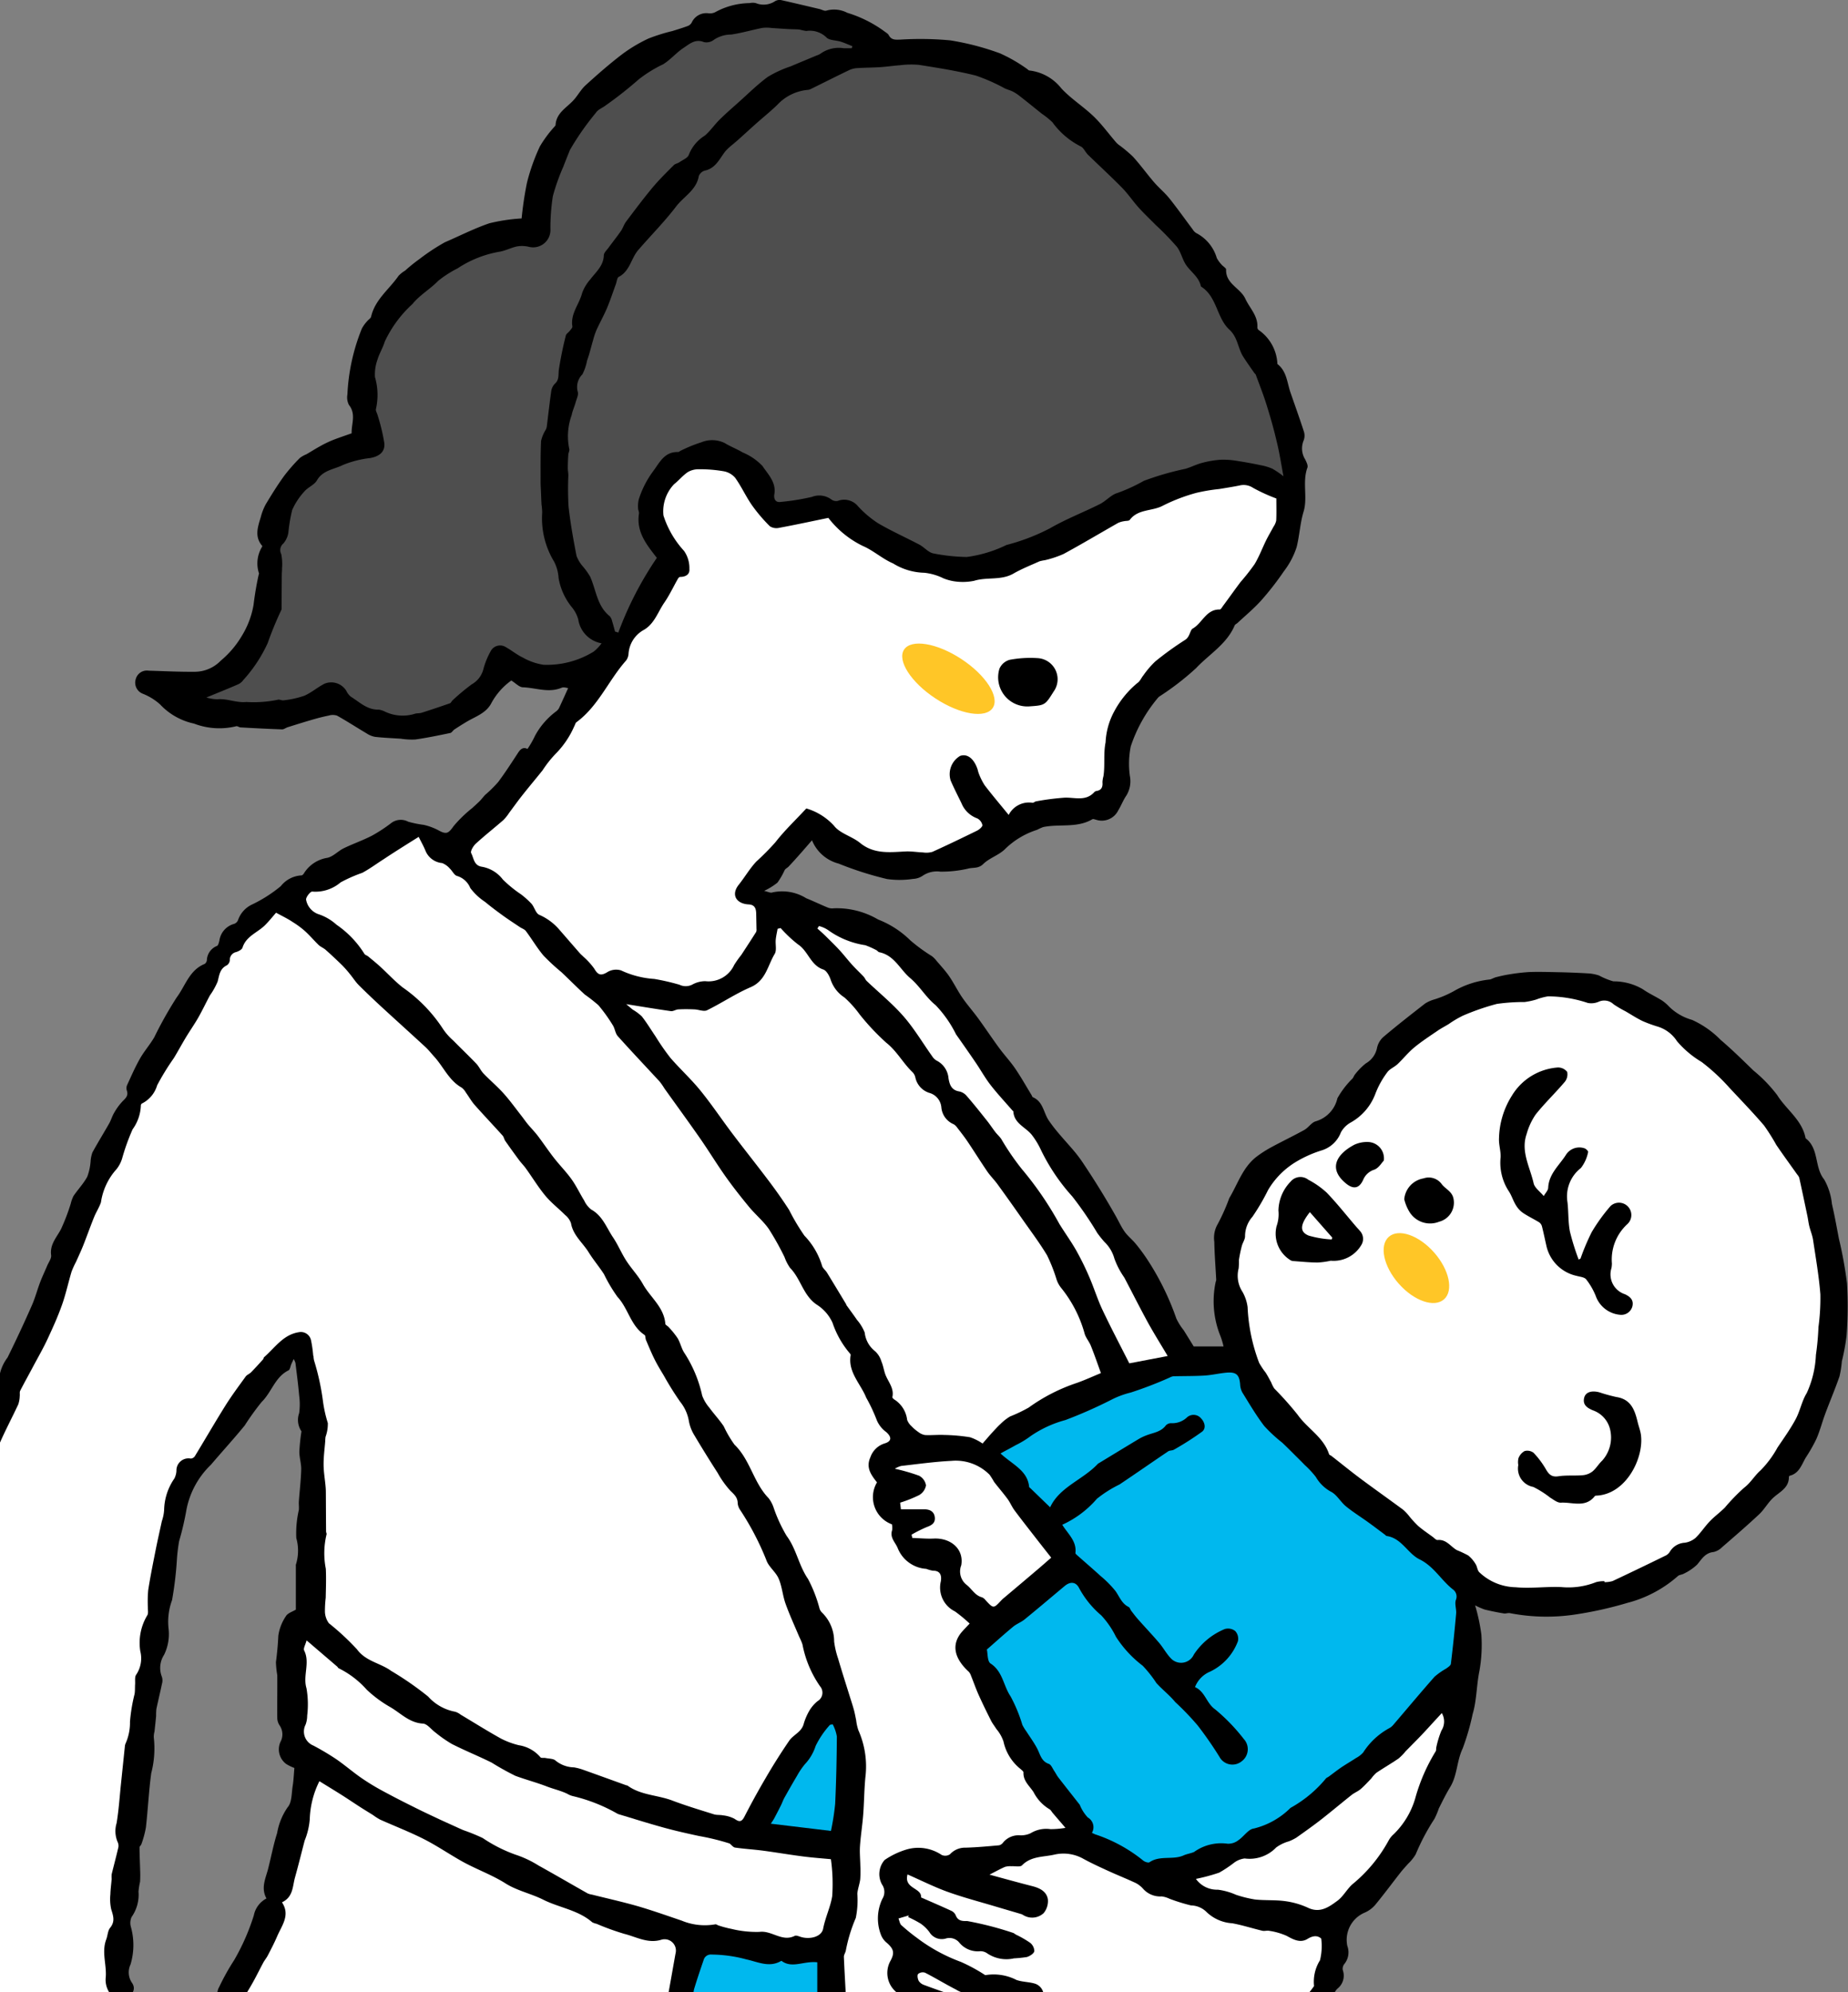 <svg xmlns="http://www.w3.org/2000/svg" width="128" height="138"><rect width="100%" height="100%" fill="#808080" stroke="none"/><defs><clipPath id="a"><path transform="translate(191.223 3950.192)" fill="#fff" stroke="#707070" d="M0 0h128v138H0z"/></clipPath></defs><g transform="translate(-191.223 -3950.192)" clip-path="url(#a)"><path d="M208.674 4013.475s-13.911 20.644-18.43 35.68c-2.18 7.255-2.214 15.787-2.359 22.115a130.411 130.411 0 00.567 17.108h10.653s2.422-31.243 5.146-35.685c6.782-11.058 8.7-8.55 8.7-8.55s-.277 18.572-.51 23-1.058 19.116-5.585 21.238h40.638l13.237-17.55-34.671-59.71z" fill="#fff"/><path d="M210.345 4013.415c-.224.255-.476.573-.761.859-.519.521-1.314.759-1.566 1.565-.042.133-.267.242-.429.3a.553.553 0 00-.449.568.469.469 0 01-.207.353c-.49.234-.518.68-.636 1.125a4.878 4.878 0 01-.534.956c-.275.511-.521 1.038-.808 1.541-.272.476-.591.926-.875 1.4s-.537.946-.82 1.41a17.222 17.222 0 00-1.152 1.877 2.05 2.05 0 01-1.047 1.259.165.165 0 00-.081.129 3.009 3.009 0 01-.572 1.662 14.677 14.677 0 00-.729 2.029 2.207 2.207 0 01-.5.863 4.374 4.374 0 00-.964 2.166c-.121.356-.335.679-.477 1.029-.261.647-.493 1.307-.75 1.955-.153.386-.331.762-.5 1.141a5.848 5.848 0 00-.307.672c-.232.775-.4 1.57-.673 2.332-.277.782-.621 1.543-.973 2.3-.3.651-.661 1.277-1 1.911-.3.57-.619 1.134-.913 1.71-.051.1-.015.244-.031.367a2 2 0 01-.1.573c-.412.884-.871 1.747-1.263 2.639-.168.382-.181.829-.316 1.229-.209.617-.5 1.208-.684 1.831a4.065 4.065 0 00-.017.971 4.49 4.49 0 01-.091 1.116 1.436 1.436 0 00-.04.961 1.606 1.606 0 01-.006 1.124 2.722 2.722 0 00-.252 1.307 8.748 8.748 0 01-.157 2.2c-.356 1.247.14 2.5-.163 3.718a4.748 4.748 0 00-.085 2.015.085.085 0 01-.006.053 4.458 4.458 0 00-.425 2.9 5.038 5.038 0 01-.322 2.319.218.218 0 00.014.157 6.109 6.109 0 01.294 2.348 3.539 3.539 0 01-.038.679c-.009.1-.086.247-.043.3.385.5.086 1.025.1 1.541a12.935 12.935 0 00.236 2.154 1.78 1.78 0 01-.069 1.182 1.622 1.622 0 00.036.849c.034.2.191.4.2.6.061 1.285.121 2.571.127 3.857a16.672 16.672 0 00-.159 1.71c.088.775-.054 1.046-.915 1.163-.813.111-1.258-.012-1.245-.847a1.3 1.3 0 00-.116-.377 4.494 4.494 0 01-.367-1.245c0-1.048.116-2.095.179-3.143.006-.1-.05-.207-.048-.31 0-.344.026-.687.035-1.032.008-.286.021-.572.008-.857s-.082-.6-.08-.892c0-.432.071-.864.075-1.3.013-1.577.047-3.155 0-4.731a2.331 2.331 0 01.351-1.511.586.586 0 00.108-.406 5.481 5.481 0 01-.009-2.448c.042-.188-.021-.414.059-.576a2.291 2.291 0 00-.064-1.748.96.96 0 01-.078-.519c.454-1.231.009-2.518.259-3.756.059-.294.147-.582.224-.872a1.011 1.011 0 00.064-.2c.029-.732.036-1.465.083-2.2.031-.474.122-.945.178-1.419a1.419 1.419 0 00.016-.545 1.722 1.722 0 01.244-1.568 2.085 2.085 0 00.133-.834c.045-.341.08-.684.131-1.024a5.474 5.474 0 00.184-1.2 4.932 4.932 0 01.493-2.93c.287-.517.281-1.212.611-1.685.492-.706.453-1.682 1.2-2.231a.186.186 0 00.071-.138 2.961 2.961 0 01.6-1.619q.877-1.777 1.676-3.593c.235-.529.382-1.1.588-1.641.144-.379.322-.745.479-1.12.1-.244.307-.507.276-.736-.1-.746.376-1.221.681-1.8a14.177 14.177 0 00.673-1.756 2.484 2.484 0 01.195-.545c.306-.451.693-.854.951-1.329a3.8 3.8 0 00.233-1.066 2.214 2.214 0 01.127-.621c.37-.679.78-1.337 1.161-2.01.135-.238.207-.511.349-.744a4.008 4.008 0 01.589-.8c.218-.215.4-.39.286-.727a.541.541 0 01.01-.368c.284-.62.557-1.248.892-1.84.294-.52.7-.978 1-1.494a26.9 26.9 0 011.551-2.757c.6-.8.877-1.893 1.936-2.317a.37.37 0 00.152-.254 1.107 1.107 0 01.7-.993c.087-.031.13-.226.165-.353a1.4 1.4 0 011.028-1.176.444.444 0 00.268-.266 1.863 1.863 0 01.977-1.078 9.637 9.637 0 001.98-1.266 1.958 1.958 0 011.433-.747c.056 0 .128-.07.162-.125a2.332 2.332 0 011.626-1.091c.407-.083.744-.469 1.139-.662.638-.31 1.313-.543 1.942-.866a10.478 10.478 0 001.329-.866 1.093 1.093 0 011.2-.108 7.4 7.4 0 001.071.217 4.16 4.16 0 01.98.356c.594.334.726.248 1.1-.28a8.965 8.965 0 011.28-1.239c.174-.163.356-.319.523-.489.137-.138.25-.3.387-.436a8.831 8.831 0 00.887-.877c.492-.659.938-1.352 1.387-2.041.186-.284.381-.387.644-.253a6.353 6.353 0 00.52-.908 5.142 5.142 0 011.474-1.7.82.82 0 00.177-.193c.213-.45.415-.906.646-1.413-.1-.009-.3-.088-.449-.026-.9.383-1.8 0-2.688-.03-.257-.009-.505-.289-.8-.47a4.628 4.628 0 00-1.4 1.6c-.371.681-1.1.9-1.717 1.272-.281.169-.56.343-.833.526-.1.068-.174.217-.279.238-.8.166-1.606.334-2.416.45a4.954 4.954 0 01-1.007-.054c-.6-.04-1.2-.062-1.789-.129a1.571 1.571 0 01-.588-.243c-.685-.405-1.351-.841-2.046-1.228a.961.961 0 00-.581 0c-.378.074-.751.173-1.121.28-.571.165-1.138.344-1.706.522-.135.042-.266.155-.4.151-.958-.032-1.917-.084-2.875-.136-.1-.006-.219-.108-.3-.08a4.906 4.906 0 01-2.92-.184 4.512 4.512 0 01-2.348-1.327 3.975 3.975 0 00-1.192-.739.821.821 0 01-.5-1 .8.8 0 01.9-.6c1.043.028 2.087.085 3.13.076a2.519 2.519 0 001.867-.773 6.568 6.568 0 001.46-1.722 6.038 6.038 0 00.808-2.144 21.4 21.4 0 01.36-2.113c0-.017.024-.036.02-.049a2.213 2.213 0 01.217-1.87.057.057 0 000-.051c-.555-.646-.295-1.333-.092-2.011a3.834 3.834 0 01.341-.87c.4-.666.81-1.327 1.264-1.955a12.366 12.366 0 011.094-1.25 1.979 1.979 0 01.458-.259c.313-.182.619-.377.936-.551a7.715 7.715 0 01.832-.408c.438-.175.887-.322 1.364-.493-.026-.647.323-1.324-.189-1.966a1.155 1.155 0 01-.105-.724 13.8 13.8 0 011-4.562 2.514 2.514 0 01.369-.515c.086-.11.246-.195.273-.313.271-1.187 1.255-1.892 1.9-2.828a2.161 2.161 0 01.456-.362 11.24 11.24 0 01.985-.795 14.32 14.32 0 011.764-1.165c1.025-.442 2.03-.957 3.086-1.318a12.446 12.446 0 012.234-.335 24.088 24.088 0 01.371-2.478 13.979 13.979 0 01.887-2.5 8.229 8.229 0 011.007-1.366c.031-.042.083-.085.086-.13.051-.84.766-1.191 1.245-1.719.3-.327.51-.737.834-1.032.809-.736 1.634-1.46 2.5-2.124a10.4 10.4 0 011.851-1.111 12.466 12.466 0 011.657-.52c.37-.115.741-.227 1.1-.363a.525.525 0 00.251-.242 1.112 1.112 0 011.143-.627.828.828 0 00.463-.068 5.086 5.086 0 012.4-.636.979.979 0 01.424 0 1.434 1.434 0 001.325-.126.618.618 0 01.41-.087c.893.2 1.781.412 2.67.622.165.039.359.159.489.11a1.978 1.978 0 011.444.153 8.57 8.57 0 012.553 1.273c.111.088.258.16.319.276.191.356.474.313.816.307a22.125 22.125 0 013.444.053 18.355 18.355 0 013.447.9 10.643 10.643 0 011.824 1.045c.076.045.143.136.218.143a3.284 3.284 0 012.2 1.233c.665.721 1.525 1.257 2.236 1.94.561.538 1.023 1.177 1.531 1.77a1.519 1.519 0 00.185.182 9.362 9.362 0 011.015.845c.509.56.953 1.179 1.447 1.754.34.4.751.732 1.077 1.138.559.7 1.074 1.43 1.611 2.144a.741.741 0 00.255.259 2.837 2.837 0 011.414 1.724 2.174 2.174 0 00.332.458c.1.122.318.234.314.345-.034.994.993 1.273 1.333 2.021.3.651.877 1.175.834 1.972a.24.24 0 00.078.184 3.017 3.017 0 011.306 2.318c0 .018 0 .043.011.051.643.5.661 1.289.9 1.976.312.9.636 1.8.927 2.7a.917.917 0 01-.023.624 1.432 1.432 0 00.121 1.319c.079.174.2.4.144.553-.366 1 .032 2.07-.265 3.048-.247.816-.278 1.658-.483 2.463a5.545 5.545 0 01-.884 1.671 19.888 19.888 0 01-1.578 2.027c-.5.556-1.08 1.034-1.625 1.544-.064.06-.167.1-.2.17-.545 1.3-1.771 2-2.677 2.966a18.8 18.8 0 01-2.534 1.958.707.707 0 00-.151.151 10.19 10.19 0 00-1.838 3.311 6.131 6.131 0 00-.065 2.028 1.9 1.9 0 01-.237 1.371c-.221.32-.36.7-.564 1.029a1.265 1.265 0 01-1.535.652c-.086-.018-.2-.07-.256-.036-1.068.63-2.284.308-3.41.544a3.49 3.49 0 00-.425.192 5.566 5.566 0 00-2.2 1.316c-.425.436-1.1.627-1.533 1.057-.329.325-.7.22-1.029.31a8.149 8.149 0 01-1.93.212 1.762 1.762 0 00-1.206.269 1.281 1.281 0 01-.694.234 6.212 6.212 0 01-1.8.009 23.364 23.364 0 01-3.352-1.07 2.73 2.73 0 01-1.843-1.614c-.33.379-.568.656-.81.929-.266.3-.534.6-.807.889-.083.089-.213.143-.274.243a5.072 5.072 0 01-.5.87 4.45 4.45 0 01-.925.573c.248.053.434.158.563.11a3.145 3.145 0 012.352.4c.5.2.99.44 1.491.645a.831.831 0 00.421.051 5.661 5.661 0 013.071.779 6.555 6.555 0 012.233 1.447 11.76 11.76 0 001.494 1.092 1.8 1.8 0 01.3.3c.3.359.627.7.892 1.088.327.476.58 1 .906 1.477.34.493.74.944 1.094 1.428.5.685.967 1.391 1.468 2.073.354.483.77.924 1.107 1.419.408.6.761 1.228 1.137 1.846.028.045.04.119.078.135.716.3.742 1.064 1.1 1.6.538.8 1.231 1.491 1.848 2.237a9.375 9.375 0 01.594.814 56.101 56.101 0 012.166 3.512c.22.381.4.791.649 1.146.228.321.553.57.8.878a12.775 12.775 0 01.9 1.248 18.629 18.629 0 011.889 3.9 4.158 4.158 0 00.507.808c.239.381.474.766.694 1.122h2.067a5.184 5.184 0 00-.235-.769 6.4 6.4 0 01-.31-3.69c.007-.053.041-.1.038-.155-.045-.879-.117-1.758-.133-2.638a1.9 1.9 0 01.18-1.117 13.7 13.7 0 00.857-1.9c.592-.988.935-2.15 1.905-2.884a8.1 8.1 0 011.025-.654c.75-.407 1.523-.774 2.269-1.189.291-.162.5-.522.8-.6a2.157 2.157 0 001.491-1.592 6.016 6.016 0 011.049-1.37c.075-.1.112-.224.193-.313a4.479 4.479 0 01.731-.737 1.583 1.583 0 00.77-1.062 1.413 1.413 0 01.434-.759c.943-.8 1.917-1.557 2.89-2.317a2.39 2.39 0 01.575-.268 7 7 0 001.405-.587 6.235 6.235 0 012.507-.815c.15-.031.286-.124.436-.161.3-.075.605-.147.912-.193a12.741 12.741 0 011.4-.163c.665-.024 1.332 0 2 .012a53.98 53.98 0 012.051.081 2.936 2.936 0 01.77.147 4.865 4.865 0 00.992.406 3.967 3.967 0 012.047.55c.412.289.879.5 1.308.767a2.9 2.9 0 01.517.445 3.688 3.688 0 001.584.909 6.567 6.567 0 011.969 1.379c.79.673 1.53 1.4 2.277 2.126a9.942 9.942 0 011.643 1.7c.633 1.015 1.733 1.725 1.969 2.994.946.708.593 2 1.289 2.857a4.32 4.32 0 01.536 1.7c.186.794.328 1.6.482 2.4a27.884 27.884 0 01.562 3.1 28.256 28.256 0 01-.029 3.6 14.566 14.566 0 01-.329 1.79 6.986 6.986 0 01-.163 1.043c-.3.874-.667 1.728-.99 2.6-.211.567-.361 1.159-.6 1.713a10.913 10.913 0 01-.732 1.294c-.3.49-.452 1.11-1.121 1.277a.105.105 0 00-.062.079c.012.8-.689 1.055-1.144 1.505-.336.333-.573.767-.917 1.089-.833.78-1.7 1.527-2.562 2.274a1.221 1.221 0 01-.591.337c-.579.058-.815.477-1.135.865a3.541 3.541 0 01-.92.631c-.129.079-.319.077-.423.174a8.487 8.487 0 01-3.486 1.852 26.23 26.23 0 01-3.72.822 13.322 13.322 0 01-4.426-.109c-.134-.026-.285.043-.42.02a17.793 17.793 0 01-1.315-.266 4.857 4.857 0 01-.675-.294 13.021 13.021 0 01.434 2.028 10.376 10.376 0 01-.14 2.542c-.2.986-.183 2.02-.463 2.955a16.881 16.881 0 01-.691 2.387c-.417.87-.366 1.848-.861 2.666-.291.48-.539.986-.791 1.488a5.659 5.659 0 01-.3.717 15.11 15.11 0 00-1.306 2.469 3.138 3.138 0 01-.536.661c-.161.19-.336.368-.489.564-.6.764-1.175 1.545-1.793 2.292a2 2 0 01-.721.52 2.046 2.046 0 00-1.193 2.307 1.279 1.279 0 01-.214 1.256.524.524 0 00-.1.42 1.142 1.142 0 01-.349 1.261.89.89 0 00-.293.789 1.571 1.571 0 01-.338.975c-.518.641-.893 1.43-1.8 1.706-.365.111-.636.5-.992.672-1.018.5-2.055.953-3.09 1.414a1.659 1.659 0 01-.563.137 1.321 1.321 0 00-1.223.884 2.388 2.388 0 01-.849 1.116 11.9 11.9 0 01-1.259 1.048c-.8.472-1.652.851-2.478 1.274-.3.154-.588.327-.886.483-.219.114-.447.307-.668.3a6.661 6.661 0 00-2.082.648 11.006 11.006 0 01-1.794.375c-.969.119-1.945.168-2.916.268a6.971 6.971 0 01-1.124.19c-1-.07-1.968.55-2.985.064a1.2 1.2 0 00-.8.114 3.514 3.514 0 01-2.64.114 7.322 7.322 0 00-1.19-.151 8.734 8.734 0 01-.893-.27c-.066-.02-.162-.05-.2-.02-.877.611-1.7.088-2.539-.1a2.419 2.419 0 00-2.267.408 9.333 9.333 0 01-1.475 1.525.493.493 0 00-.124.345c-.054 1.071-.042 2.149-.16 3.213a3.662 3.662 0 01-1.086 2.524 3.084 3.084 0 00-.313.352 6.677 6.677 0 01-2.455 1.9c-.762.328-1.542.616-2.308.934-.106.045-.17.188-.276.24a4.768 4.768 0 01-.859.359 3.81 3.81 0 01-1.049.151 9.61 9.61 0 01-2.81 0 1.022 1.022 0 00-.368-.056 1.91 1.91 0 01-1.7-.95 4.933 4.933 0 01-.666-1.5 1.545 1.545 0 01.253-1.474c.527-.615 1.077-1.211 1.616-1.815.45-.5.919-.99 1.338-1.518.112-.141.014-.441.117-.6a3.419 3.419 0 00.348-1.843c.037-.977.288-1.951.277-2.924-.006-.517-.024-1.037-.037-1.555a5.48 5.48 0 01.268-1.981 2.621 2.621 0 00-.058-.909 19.9 19.9 0 01-.111-2.317 9.7 9.7 0 01.4-1.905 10.21 10.21 0 01.428-1.119 2.473 2.473 0 00.184-.441c.215-1.162.417-2.325.625-3.488a.784.784 0 00-.959-.963c-.946.3-1.744-.19-2.587-.4a17.452 17.452 0 01-1.929-.7.979.979 0 01-.3-.108c-.975-.847-2.27-1-3.381-1.556-.846-.425-1.819-.626-2.609-1.125-.966-.611-2.033-.982-3.017-1.531-.892-.5-1.736-1.082-2.645-1.543-.986-.5-2.023-.9-3.034-1.352a4.154 4.154 0 01-.49-.313c-.294-.185-.593-.365-.886-.553-.43-.277-.852-.564-1.283-.837-.486-.308-.98-.606-1.546-.957a6.3 6.3 0 00-.668 2.633 4.926 4.926 0 01-.354 1.483c-.222.853-.433 1.709-.67 2.557-.171.616-.119 1.349-.9 1.717.591.888-.012 1.6-.331 2.349-.195.456-.427.9-.654 1.337-.088.172-.218.323-.31.492-.209.386-.4.78-.61 1.166-.156.289-.32.574-.493.853a4.972 4.972 0 00-.333.46c-.267.573-.691.785-1.187.567a.965.965 0 01-.433-1.356 15.926 15.926 0 011.04-1.865 15.259 15.259 0 001.36-3.094 1.7 1.7 0 01.877-1.177c-.405-.731-.054-1.391.118-2.068.209-.821.364-1.657.621-2.462a4.419 4.419 0 01.734-1.794c.292-.334.262-.965.343-1.468.064-.4.078-.809.117-1.246a3.288 3.288 0 01-.564-.275 1.258 1.258 0 01-.4-1.531 1.092 1.092 0 00-.07-1.157.958.958 0 01-.151-.5c-.01-.987.009-1.975 0-2.962a6.805 6.805 0 01-.093-.9c.081-.614.137-1.223.167-1.843a3.205 3.205 0 01.529-1.353c.121-.206.44-.3.684-.447v-3.057a.157.157 0 010-.053 3.209 3.209 0 00.031-1.846 7.186 7.186 0 01.177-1.952c.019-.193-.012-.392 0-.586.053-.734.143-1.468.163-2.2.011-.414-.128-.83-.129-1.245a13.574 13.574 0 01.147-1.412 1.405 1.405 0 01-.16-1.261 4.435 4.435 0 000-1.215c-.065-.754-.165-1.506-.256-2.258a1.366 1.366 0 00-.122-.274c-.078.167-.125.262-.167.358-.064.146-.086.375-.194.428-.934.461-1.165 1.512-1.856 2.184a18.118 18.118 0 00-1.178 1.636c-.756.923-1.562 1.805-2.336 2.714a5.856 5.856 0 00-1.713 3.2 19.888 19.888 0 01-.492 2.092 12.006 12.006 0 00-.149 1.2 24.688 24.688 0 01-.341 2.889 4.331 4.331 0 00-.244 1.953 3.262 3.262 0 01-.31 1.838 1.669 1.669 0 00-.145 1.535.814.814 0 010 .469c-.121.586-.265 1.166-.387 1.751a4.289 4.289 0 00-.018.47c-.032.363-.073.725-.112 1.088a1.366 1.366 0 00-.048.411 6.833 6.833 0 01-.179 2.476c-.168 1.247-.228 2.509-.369 3.761a6.855 6.855 0 01-.31 1.146c-.024.082-.131.152-.13.226 0 .533.029 1.066.042 1.6a7.631 7.631 0 01-.006.784 5.061 5.061 0 00-.107.679 2.681 2.681 0 01-.48 1.763 1 1 0 00-.05.678 4.679 4.679 0 01-.024 2.611 1.28 1.28 0 00.094 1.259c.3.423.059.779-.285 1.062a.671.671 0 01-1-.058 1.613 1.613 0 01-.524-1.381c.069-.87-.3-1.75.036-2.625.1-.264.1-.595.268-.8.356-.439.217-.828.073-1.284a3.3 3.3 0 01-.056-1.039c.009-.354.06-.706.087-1.059a2.136 2.136 0 010-.319c.146-.6.308-1.2.45-1.809a.6.6 0 00-.018-.393 1.911 1.911 0 01-.089-1.344c.151-.909.21-1.833.306-2.751l.264-2.541a.715.715 0 01.044-.208 3.546 3.546 0 00.313-1.527 11.58 11.58 0 01.319-1.92c.037-.22.02-.448.035-.672s-.039-.52.08-.671a2.03 2.03 0 00.28-1.624 3.691 3.691 0 01.482-2.479c.089-.132.039-.361.043-.546a9.151 9.151 0 01.023-1.2c.143-.921.329-1.835.51-2.75.135-.681.289-1.356.436-2.034a2.9 2.9 0 00.157-.77 3.963 3.963 0 01.708-2.179 1.311 1.311 0 00.145-.537.834.834 0 01.99-.846.366.366 0 00.278-.153c.714-1.171 1.4-2.36 2.127-3.522.433-.69.922-1.346 1.4-2.007.089-.123.263-.181.373-.294.286-.291.56-.594.835-.9.034-.037.029-.113.065-.144.751-.649 1.319-1.562 2.406-1.732a.717.717 0 01.849.567 8.41 8.41 0 01.153 1.094c.012.086.025.173.045.258a16.9 16.9 0 01.616 2.773 9.024 9.024 0 00.349 1.6 2.646 2.646 0 01-.159.958 2.62 2.62 0 00-.021.287c-.041.544-.118 1.088-.113 1.632 0 .523.1 1.045.141 1.567.017.191.015.384.016.576.005.829.008 1.658.014 2.488 0 .07.053.152.032.209a5.554 5.554 0 00-.05 2.374c.033.67.007 1.344-.007 2.015a7.724 7.724 0 00-.054.954 1.408 1.408 0 00.275.807 17.433 17.433 0 011.939 1.8c.622.852 1.619.947 2.372 1.5a21.7 21.7 0 012.562 1.777 3.326 3.326 0 001.874 1.053 1.2 1.2 0 01.378.2c.931.556 1.849 1.134 2.8 1.662a5.554 5.554 0 001.231.457 2.451 2.451 0 011.5.838c.047.065.233.023.351.048.24.051.552.038.7.185a2.083 2.083 0 001.267.463 3.776 3.776 0 01.618.16c1 .356 2 .719 3 1.08.034.012.076.008.1.028.923.667 2.076.644 3.095 1.031.945.359 1.917.65 2.882.953.2.062.425.03.631.073a2.2 2.2 0 01.793.237c.333.233.494.23.692-.154q.683-1.332 1.441-2.625a41.355 41.355 0 011.661-2.635c.282-.405.833-.587.991-1.13a4.09 4.09 0 01.392-.93 2.481 2.481 0 01.576-.674.68.68 0 00.173-1.031 7.546 7.546 0 01-1.218-2.9 4.3 4.3 0 00-.224-.527c-.321-.764-.671-1.518-.95-2.3-.2-.562-.24-1.186-.475-1.729-.2-.471-.707-.827-.859-1.3a19.156 19.156 0 00-1.814-3.467.985.985 0 01-.164-.446c0-.4-.227-.606-.5-.867a6.6 6.6 0 01-.892-1.251 84.748 84.748 0 01-1.619-2.615 2.83 2.83 0 01-.371-.972 2.877 2.877 0 00-.6-1.33 21.25 21.25 0 01-1.143-1.832c-.219-.362-.439-.723-.627-1.1-.22-.44-.409-.9-.6-1.348-.049-.113-.024-.3-.1-.352-.963-.636-1.126-1.835-1.873-2.635a10.578 10.578 0 01-.934-1.57c-.333-.52-.739-.994-1.063-1.519-.413-.668-1.081-1.175-1.225-2.017a1.264 1.264 0 00-.4-.563c-.45-.452-.966-.846-1.37-1.333-.5-.6-.9-1.269-1.357-1.9-.142-.2-.318-.372-.464-.569q-.488-.658-.958-1.33c-.08-.115-.1-.277-.191-.378-.637-.707-1.295-1.4-1.925-2.11-.233-.263-.406-.578-.612-.863a1.138 1.138 0 00-.3-.349c-.878-.494-1.25-1.431-1.889-2.133-.209-.229-.4-.477-.628-.687-.982-.907-1.977-1.8-2.96-2.706a55.362 55.362 0 01-1.645-1.57c-.221-.221-.39-.493-.59-.736a7.876 7.876 0 00-.548-.627q-.564-.554-1.155-1.081c-.144-.128-.34-.2-.479-.33-.326-.313-.617-.663-.952-.966a6.105 6.105 0 00-.865-.638c-.311-.211-.674-.386-1.139-.638z"/><path d="M280.121 3983.184a6.144 6.144 0 00-.774-.528 3.72 3.72 0 00-.807-.24 27.782 27.782 0 00-1.591-.291 5.736 5.736 0 00-1.146-.089 6.747 6.747 0 00-1.3.214c-.4.1-.775.3-1.173.416a19.779 19.779 0 00-2.883.835 11.633 11.633 0 01-1.81.834c-.448.123-.8.558-1.232.775-1.136.57-2.333 1.029-3.431 1.663a14.17 14.17 0 01-3.038 1.169 8.9 8.9 0 01-2.75.832 13.049 13.049 0 01-2.32-.248c-.348-.072-.628-.43-.966-.609-.952-.5-1.94-.941-2.867-1.486a7.242 7.242 0 01-1.377-1.166 1.236 1.236 0 00-1.4-.378.564.564 0 01-.446-.094 1.409 1.409 0 00-1.35-.182 15.918 15.918 0 01-2.183.35c-.39.05-.464-.28-.42-.529.144-.834-.441-1.384-.818-1.957a4 4 0 00-1.367-.939c-.406-.241-.855-.411-1.258-.657a1.974 1.974 0 00-1.609-.051 10.049 10.049 0 00-1.427.58c-.065.028-.127.1-.189.095-.961-.024-1.28.74-1.75 1.362a6.617 6.617 0 00-.971 1.914 2 2 0 00-.048.627c0 .122.078.25.06.366-.2 1.3.576 2.2 1.239 3.063a23.857 23.857 0 00-2.668 5.174l-.227-.071c-.068-.244-.13-.491-.207-.732a.713.713 0 00-.164-.332c-.882-.707-.937-1.814-1.357-2.745a5.111 5.111 0 00-.487-.685 2.368 2.368 0 01-.453-.744c-.22-1.127-.423-2.261-.551-3.4a20.545 20.545 0 01-.016-2.163c0-.177-.038-.354-.037-.532 0-.3.013-.61.033-.914.009-.141.105-.3.064-.417a4.273 4.273 0 01.168-2.321c.059-.308.2-.6.281-.905.067-.237.21-.515.143-.715a1.234 1.234 0 01.321-1.209 3.476 3.476 0 00.318-.931c.052-.16.108-.319.155-.48.091-.315.172-.633.265-.948a5.289 5.289 0 01.234-.706c.231-.507.508-1 .725-1.509.234-.553.42-1.127.627-1.691.061-.167.075-.426.19-.485.778-.4.854-1.281 1.353-1.86.873-1.013 1.822-1.964 2.63-3.025.525-.69 1.4-1.126 1.565-2.1a.633.633 0 01.421-.379c.764-.166 1.018-.836 1.432-1.354a4.194 4.194 0 01.529-.484c.132-.116.269-.226.4-.345.386-.348.768-.7 1.156-1.045.5-.447 1.031-.87 1.513-1.34a3.278 3.278 0 012.105-1.025.548.548 0 00.2-.058c.9-.442 1.789-.893 2.69-1.324a1.562 1.562 0 01.567-.127c.521-.033 1.044-.031 1.565-.065.453-.03.9-.1 1.357-.132a6.086 6.086 0 011.329-.024c1.315.209 2.636.416 3.925.74a12.779 12.779 0 012.012.891c.177.08.37.126.543.214a2.912 2.912 0 01.475.308c.517.4 1.026.818 1.538 1.227a5.839 5.839 0 01.735.591 5.466 5.466 0 001.942 1.667c.217.086.333.4.521.584.785.766 1.595 1.507 2.362 2.289.415.423.748.925 1.144 1.367.376.419.786.805 1.182 1.206a19.822 19.822 0 011.466 1.51c.285.36.378.867.636 1.255.338.5.908.848 1.035 1.5 1.124.7 1.08 2.172 1.968 2.987.592.543.588 1.295.969 1.89.243.38.507.747.764 1.118.031.043.084.076.1.122.25.684.52 1.361.737 2.055.258.827.5 1.662.694 2.5.195.768.315 1.555.485 2.476z" fill="#4e4e4e"/><path d="M302.35 4059.72a1.988 1.988 0 00-.577.066 5.2 5.2 0 01-2.391.343c-1.06-.048-2.133.11-3.185.01a3.75 3.75 0 01-2.521-1.048c-.129-.14-.136-.387-.245-.553a2.228 2.228 0 00-.512-.6 8.044 8.044 0 00-.789-.371c-.435-.244-.72-.758-1.329-.7-.11.011-.239-.14-.354-.225-.337-.247-.685-.481-1-.752a7.171 7.171 0 01-.6-.653 3.256 3.256 0 00-.43-.462c-.981-.726-1.978-1.429-2.957-2.158-.682-.509-1.342-1.048-2.013-1.572-.056-.043-.151-.07-.168-.124-.381-1.18-1.5-1.772-2.173-2.727a22.556 22.556 0 00-1.62-1.82 2.136 2.136 0 01-.207-.408c-.124-.23-.246-.462-.385-.684a5.535 5.535 0 01-.457-.685 12.382 12.382 0 01-.8-3.862 2.905 2.905 0 00-.348-1.048 2.042 2.042 0 01-.274-1.629 4.006 4.006 0 00.02-.58 9.663 9.663 0 01.2-.975c.061-.238.237-.471.225-.7a2.038 2.038 0 01.512-1.327 14.951 14.951 0 001.083-1.852 5.605 5.605 0 012.017-2 8.142 8.142 0 011.721-.754 2.072 2.072 0 001.306-1.24 1.739 1.739 0 01.689-.688 3.794 3.794 0 001.693-1.969 6.1 6.1 0 01.827-1.5c.166-.239.494-.36.715-.569.394-.373.735-.806 1.151-1.15.51-.422 1.069-.784 1.616-1.159.245-.169.512-.306.767-.46a7.28 7.28 0 01.991-.588 16.707 16.707 0 012.357-.816 13.52 13.52 0 011.919-.13 4.977 4.977 0 00.8-.171 4.21 4.21 0 01.817-.221 8.764 8.764 0 012.761.457 1.282 1.282 0 00.769-.092.936.936 0 011.019.187 7.622 7.622 0 00.811.477c.394.228.777.48 1.185.678a9.146 9.146 0 001.043.383 2.446 2.446 0 011.352 1.02 6.852 6.852 0 001.706 1.437 13.677 13.677 0 011.927 1.789c.805.863 1.627 1.712 2.394 2.608a14.552 14.552 0 01.851 1.349c.47.692.964 1.367 1.447 2.049a.715.715 0 01.141.225c.193.878.378 1.756.562 2.636.05.24.076.485.135.723.078.316.211.623.259.942.189 1.254.406 2.507.506 3.769a15.04 15.04 0 01-.133 2.277 18.124 18.124 0 01-.176 1.924 7.036 7.036 0 01-.636 2.644c-.341.551-.458 1.236-.768 1.811-.365.68-.821 1.313-1.253 1.956a7.105 7.105 0 01-1.182 1.591c-.4.345-.676.854-1.144 1.206a13.627 13.627 0 00-1.322 1.365c-.334.334-.721.614-1.047.955-.349.365-.625.8-.99 1.15a1.458 1.458 0 01-.757.332 1.286 1.286 0 00-1.037.654.713.713 0 01-.311.253 246.744 246.744 0 01-3.631 1.745 1.943 1.943 0 01-.559.078zm-55.278-53.527c-.739.8-1.507 1.52-2.143 2.344a17.746 17.746 0 01-1.314 1.328c-.453.479-.8 1.081-1.225 1.615-.55.69-.173 1.315.687 1.36.435.023.518.3.524.654s.015.7.02 1.046a.412.412 0 01-.024.208q-.508.8-1.031 1.594a7.12 7.12 0 00-.49.691 1.954 1.954 0 01-2 1.125 1.856 1.856 0 00-.9.235.994.994 0 01-.893.01 15.389 15.389 0 00-1.74-.4 6.379 6.379 0 01-2.3-.591 1.168 1.168 0 00-.977.134c-.447.265-.64.158-.879-.252a4.933 4.933 0 00-.739-.817c-.084-.088-.182-.163-.262-.255-.464-.529-.923-1.062-1.386-1.592a3.856 3.856 0 00-1.425-1.069c-.242-.1-.331-.527-.536-.764a5.779 5.779 0 00-.733-.658 8.648 8.648 0 01-1.25-1.019 2.319 2.319 0 00-1.463-.89c-.552-.086-.551-.6-.734-.942-.069-.129.143-.493.316-.652.619-.568 1.282-1.088 1.915-1.64a3.1 3.1 0 00.4-.5c.293-.39.575-.789.878-1.173.472-.6.96-1.177 1.435-1.77a7.657 7.657 0 01.975-1.217 6.264 6.264 0 001.223-1.841c.055-.09.073-.22.15-.277 1.524-1.12 2.222-2.906 3.439-4.273a.89.89 0 00.166-.443 2.045 2.045 0 011.008-1.648c.78-.417 1.015-1.255 1.471-1.916.36-.522.63-1.105.945-1.658.031-.054.1-.126.15-.126.381 0 .679-.171.643-.547a2.072 2.072 0 00-.373-1.258 6.584 6.584 0 01-1.424-2.45 2.717 2.717 0 01.74-2.17c.329-.26.6-.6.943-.832a1.46 1.46 0 01.788-.2 9.6 9.6 0 011.688.137 1.368 1.368 0 01.808.453c.43.6.737 1.286 1.158 1.893a10.985 10.985 0 001.253 1.471.852.852 0 00.655.1c1.142-.212 2.278-.458 3.389-.686a6.718 6.718 0 002.382 1.943c.74.316 1.365.9 2.105 1.214a4.263 4.263 0 002.149.644 3.869 3.869 0 011.332.385 3.379 3.379 0 00.752.208 3.954 3.954 0 001.372-.034c.893-.278 1.869-.01 2.726-.5.577-.332 1.2-.578 1.815-.854a3.229 3.229 0 01.362-.074 7.159 7.159 0 001.3-.433c1.273-.691 2.517-1.434 3.776-2.15a1.577 1.577 0 01.4-.117c.138-.034.343-.008.406-.092.577-.774 1.56-.586 2.3-.989a12.328 12.328 0 012.3-.881 12.2 12.2 0 011.591-.268c.469-.077.939-.151 1.405-.244a1.182 1.182 0 01.946.163 11.938 11.938 0 001.611.736c0 .58.015 1.054-.009 1.527a1.156 1.156 0 01-.187.426c-.166.313-.35.617-.506.934-.273.554-.49 1.14-.807 1.666a14.946 14.946 0 01-.967 1.229c-.411.542-.8 1.1-1.207 1.644-.072.1-.161.264-.24.263-.941-.017-1.2.939-1.87 1.322-.191.11-.189.57-.522.781a21.983 21.983 0 00-2.067 1.492 6.306 6.306 0 00-.824.961c-.145.177-.24.423-.422.539a6.555 6.555 0 00-1.589 1.942 4.988 4.988 0 00-.611 2.167c-.159.79-.029 1.566-.147 2.339a1.882 1.882 0 00-.069.419c.028.329-.059.553-.415.611a.258.258 0 00-.143.07c-.586.659-1.337.37-2.049.391a17.85 17.85 0 00-1.987.255c-.085.012-.166.1-.245.1a1.58 1.58 0 00-1.657.841c-.581-.714-1.143-1.373-1.667-2.06a4.435 4.435 0 01-.415-.843 2.633 2.633 0 01-.072-.257c-.256-.754-.716-1.1-1.21-.927a1.469 1.469 0 00-.656 1.7c.229.536.5 1.057.753 1.581a1.858 1.858 0 001.083 1.044.669.669 0 01.362.466c.015.113-.212.308-.37.387-1.024.5-2.054 1-3.095 1.469a1.542 1.542 0 01-.651.038c-.4-.015-.8-.086-1.2-.067-1.1.053-2.19.2-3.157-.593-.557-.455-1.387-.649-1.8-1.185a4.192 4.192 0 00-1.875-1.188.2.2 0 00-.046-.013zm-26.849 1.968c.158.321.343.641.478.98a1.379 1.379 0 001.148.835 1.363 1.363 0 01.531.382c.179.163.3.458.5.511a1.427 1.427 0 01.915.832 4.023 4.023 0 001.018.959c.4.332.82.646 1.242.952.38.275.774.53 1.163.791.142.1.332.152.428.28.42.562.777 1.175 1.228 1.709a14.793 14.793 0 001.235 1.14c.545.514 1.07 1.051 1.624 1.554a11.334 11.334 0 01.941.739 11.211 11.211 0 01.993 1.382c.15.233.171.563.348.761.952 1.063 1.937 2.1 2.9 3.145a4.842 4.842 0 01.332.479c.822 1.151 1.657 2.294 2.466 3.455.606.871 1.157 1.781 1.771 2.647.511.721 1.06 1.417 1.623 2.1.434.524.973.968 1.362 1.521a19.228 19.228 0 011.091 1.95 3.209 3.209 0 00.387.755c.759.766.914 1.954 1.9 2.578a2.9 2.9 0 011.039 1.218 6.426 6.426 0 001.222 2.148.13.13 0 01.034.1c-.2 1.179.695 1.981 1.079 2.945a11.585 11.585 0 01.734 1.563 1.949 1.949 0 00.653.819c.388.349.384.638-.114.787a1.52 1.52 0 00-.986.961c-.325.725.059 1.225.458 1.736a2.006 2.006 0 001.034 2.906 1.128 1.128 0 01.017.4c-.179.539.229.845.392 1.266a2.288 2.288 0 001.972 1.418 2.38 2.38 0 00.46.129c.566-.011.61.409.543.759a1.835 1.835 0 00.979 2.057 10.2 10.2 0 011.022.845c-.188.2-.346.362-.5.532-.8.892-.579 1.868.433 2.8a.706.706 0 01.151.255c.182.449.34.908.537 1.35.271.6.564 1.2.861 1.789.1.2.25.384.37.579a2.644 2.644 0 01.491.862 3.321 3.321 0 001.185 1.91c.073.073.2.157.2.232-.026.6.412.927.7 1.37a2.917 2.917 0 001.094 1.177c.1.052.162.185.244.28l.871 1.015a6.244 6.244 0 01-1.037.089 2.071 2.071 0 00-1.377.283 1.578 1.578 0 01-.767.143 1.381 1.381 0 00-1.132.494.5.5 0 01-.285.2c-.771.07-1.543.14-2.317.164a1.406 1.406 0 00-1.088.461.6.6 0 01-.573.042 2.9 2.9 0 00-2.425-.379 5.5 5.5 0 00-1.525.728 1.483 1.483 0 00-.179 1.7.9.9 0 01.026.986 3.144 3.144 0 00-.1 2.5 1.321 1.321 0 00.4.55c.495.434.559.706.245 1.274a1.726 1.726 0 00.684 2.326c.358.206.616.58.964.812a6.208 6.208 0 00.993.451c.371.161.745.316 1.114.479a3.639 3.639 0 00.579.271c.619.147 1.092.4 1.02 1.151a.272.272 0 00.081.194c.872.823 1.619 1.852 3.023 1.789a1.229 1.229 0 01.537.168c.5.237 1.009.731 1.472.685.819-.081 1.411.412 2.136.52a24.529 24.529 0 005.117.226 21.336 21.336 0 002.252-.375 4.287 4.287 0 01-3.5 1.844 1.531 1.531 0 00-.835.3 2.2 2.2 0 01-1.193.441c-1.718.31-3.426.679-5.14 1.013-.234.045-.485-.007-.723.024-.934.122-1.866.261-2.8.392a2.641 2.641 0 01-.951.107 6.938 6.938 0 00-2.507-.279 14.7 14.7 0 00-1.659.111c-.3.062-.65-.17-.982-.246a4.081 4.081 0 00-.874-.14 9.83 9.83 0 01-1.159.075 2.171 2.171 0 01-.79-.408c-.35-.225-.213-.5-.062-.787a.42.42 0 00.068-.307c-.374-.83.163-1.641.041-2.458-.053-.356-.22-.693-.28-1.048a1.759 1.759 0 01-.016-.941 2.819 2.819 0 00.227-2.162 2.687 2.687 0 01.05-.972 3.832 3.832 0 00.054-.473c-.048-1.027-.114-2.053-.155-3.08-.006-.146.111-.294.136-.447a10.729 10.729 0 01.689-2.251 6.157 6.157 0 00.105-1.677c.029-.334.157-.658.2-.992a7.516 7.516 0 00.009-.941c-.007-.456-.054-.914-.024-1.367.049-.724.167-1.442.222-2.166.066-.862.069-1.729.151-2.589a6.176 6.176 0 00-.483-3.267 3.292 3.292 0 01-.155-.7c-.051-.239-.092-.482-.157-.717-.088-.321-.194-.636-.293-.954-.269-.865-.547-1.727-.8-2.595a5.949 5.949 0 01-.276-1.188 2.78 2.78 0 00-.846-2.006.688.688 0 01-.164-.268 9.476 9.476 0 00-.8-2.057c-.643-.932-.8-2.071-1.482-2.985a10.292 10.292 0 01-.9-1.957 2.243 2.243 0 00-.349-.654c-1.042-1.071-1.269-2.652-2.357-3.7a7.643 7.643 0 01-.747-1.275c-.3-.447-.674-.848-.994-1.285a2.77 2.77 0 01-.5-.842 8.87 8.87 0 00-1.21-2.919c-.22-.311-.294-.722-.49-1.055a5.941 5.941 0 00-.629-.777c-.069-.08-.217-.142-.223-.22-.092-1.16-1.044-1.835-1.556-2.756-.32-.576-.794-1.064-1.153-1.622-.333-.518-.57-1.1-.913-1.609-.456-.677-.726-1.5-1.516-1.933a1.7 1.7 0 01-.486-.627c-.3-.482-.539-1-.867-1.46-.37-.518-.824-.975-1.216-1.477s-.739-1.026-1.12-1.529c-.213-.28-.462-.533-.686-.8-.166-.2-.314-.418-.476-.624-.4-.512-.783-1.044-1.217-1.527s-.932-.9-1.381-1.369c-.194-.2-.312-.479-.5-.682-.523-.547-1.071-1.067-1.6-1.606a4.205 4.205 0 01-.692-.774 10.455 10.455 0 00-2.811-2.907c-.554-.433-1.034-.961-1.555-1.438-.272-.248-.558-.48-.842-.714-.082-.067-.22-.1-.26-.18a6.823 6.823 0 00-1.928-2.012 3.5 3.5 0 00-1.2-.713 1.308 1.308 0 01-.906-1.01c-.04-.155.287-.584.421-.573a2.693 2.693 0 001.968-.637 10.154 10.154 0 011.5-.662c.515-.274.985-.628 1.48-.942.77-.513 1.572-1.012 2.428-1.549z" fill="#fff"/><path d="M259.576 4064.454c.637-.556 1.219-1.084 1.824-1.583.243-.2.559-.311.8-.511.933-.76 1.849-1.54 2.773-2.311.368-.307.747-.294.971.106a6.523 6.523 0 001.556 1.932 6.161 6.161 0 011.017 1.48 7.771 7.771 0 001.853 2.008 8.46 8.46 0 01.95 1.2c.411.458.913.837 1.3 1.313a18.612 18.612 0 011.568 1.636 25.712 25.712 0 011.5 2.164 1.017 1.017 0 001.525.318 1.043 1.043 0 00.159-1.556 12.93 12.93 0 00-1.978-2.048c-.619-.432-.692-1.231-1.4-1.545a1.9 1.9 0 011.048-1.074 3.807 3.807 0 001.926-2.111.787.787 0 00-.19-.7.8.8 0 00-.722-.137 4.7 4.7 0 00-2.143 1.767.968.968 0 01-1.553.3c-.329-.326-.55-.756-.852-1.112-.481-.565-.993-1.1-1.486-1.66-.159-.179-.3-.372-.448-.563-.064-.084-.094-.222-.175-.261-.482-.233-.635-.716-.917-1.109a7.333 7.333 0 00-1.042-1.049c-.513-.471-1.043-.923-1.563-1.385-.065-.059-.173-.141-.166-.2.1-.818-.518-1.316-.912-1.952a6.976 6.976 0 002.4-1.8 8.237 8.237 0 011.564-.99c1.13-.755 2.245-1.535 3.373-2.295.109-.073.282-.048.4-.117a20.511 20.511 0 001.948-1.246c.286-.222.2-.632-.062-.912a.68.68 0 00-.969-.091 1.476 1.476 0 01-1.1.415.5.5 0 00-.383.159c-.342.456-.875.5-1.346.685a3.5 3.5 0 00-.528.252c-.925.556-1.847 1.119-2.77 1.679a.209.209 0 00-.047.026c-1.041 1.122-2.665 1.608-3.319 3.026l-1.378-1.334c-.025-.024-.072-.045-.075-.071-.11-1.158-1.152-1.546-1.985-2.327.4-.218.739-.392 1.067-.58a6.319 6.319 0 001.036-.633 7.809 7.809 0 012.394-1.1 31.87 31.87 0 003.2-1.415 6.059 6.059 0 011.323-.49 27.217 27.217 0 002.7-1.039.776.776 0 01.246-.087c.72-.02 1.441-.007 2.16-.05.507-.031 1.008-.154 1.515-.2.685-.061.9.139.956.8a1.315 1.315 0 00.147.56c.488.788.958 1.592 1.518 2.327a10.266 10.266 0 001.244 1.155c.3.284.6.583.892.876.227.225.454.449.676.679a6.623 6.623 0 01.767.826 2.688 2.688 0 001.04 1.018c.413.207.669.707 1.045 1.016.479.394 1.012.723 1.517 1.087.4.286.786.582 1.178.874.043.032.081.088.127.095 1.045.152 1.453 1.214 2.28 1.619.99.486 1.488 1.437 2.3 2.076a.608.608 0 01.208.746c-.086.283.05.625.023.935q-.153 1.741-.364 3.477c-.015.122-.2.237-.322.328a4.861 4.861 0 00-.808.567c-.971 1.1-1.909 2.226-2.863 3.34a.959.959 0 01-.287.231 4.956 4.956 0 00-1.793 1.675 1.751 1.751 0 01-.49.382c-.346.228-.706.434-1.048.666-.289.2-.562.414-.843.621-.072.053-.17.084-.217.153a8.532 8.532 0 01-2.436 2.017 5.414 5.414 0 01-2.538 1.43c-.379.037-.7.563-1.077.812a1.12 1.12 0 01-.758.239 3.225 3.225 0 00-2.309.574c-.227.1-.489.131-.717.234-.751.339-1.64-.019-2.368.475-.086.059-.346-.028-.452-.126a10.513 10.513 0 00-3.318-1.807c-.064-.027-.126-.06-.22-.1a.775.775 0 00-.283-1.065 2.785 2.785 0 01-.5-.744c-.028-.045-.034-.1-.066-.145-.492-.63-.99-1.256-1.479-1.889-.106-.137-.181-.3-.279-.441-.119-.174-.214-.437-.378-.494-.524-.183-.594-.652-.8-1.052-.218-.419-.5-.8-.756-1.2a3.136 3.136 0 01-.277-.453 10.366 10.366 0 00-.817-1.974c-.5-.733-.536-1.733-1.395-2.281-.219-.161-.183-.711-.247-.961z" fill="#00b8ee"/><path d="M205.516 3998.508c.772-.318 1.482-.6 2.185-.907a.888.888 0 00.371-.3 9.934 9.934 0 001.689-2.556 24.271 24.271 0 01.936-2.277.286.286 0 00.032-.1c0-.789.007-1.578.012-2.366 0-.152.02-.3.017-.457a3.574 3.574 0 00-.053-.965.6.6 0 01.148-.744 1.515 1.515 0 00.344-.755 11.093 11.093 0 01.263-1.559 4.637 4.637 0 01.837-1.277c.248-.3.692-.457.876-.776.413-.717 1.191-.759 1.8-1.067a7.017 7.017 0 011.89-.481c.629-.114 1.04-.424.98-1.035a13.426 13.426 0 00-.467-1.939c-.037-.147-.154-.319-.111-.435a4.414 4.414 0 00-.07-2.2 3.006 3.006 0 01.165-1.182c.129-.438.382-.84.514-1.277a8.236 8.236 0 011.916-2.6c.494-.617 1.231-1.034 1.788-1.611a7.69 7.69 0 011.343-.863 7.586 7.586 0 012.955-1.16c.4-.081.768-.276 1.163-.359a2.1 2.1 0 01.781.02 1.2 1.2 0 001.527-1.233 14.384 14.384 0 01.169-2.267 14.2 14.2 0 01.73-2.053c.143-.382.3-.759.449-1.14a18.619 18.619 0 011.8-2.58c.133-.224.45-.336.674-.509a27.383 27.383 0 002.286-1.8 9.04 9.04 0 011.7-1.054c.518-.318.923-.816 1.433-1.149.4-.261.8-.632 1.389-.387a.831.831 0 00.694-.16 2.13 2.13 0 011.19-.362c.734-.106 1.452-.321 2.181-.464a2.7 2.7 0 01.65.012c.377.021.753.051 1.13.072.26.015.52.009.778.033a4.525 4.525 0 00.465.1 1.639 1.639 0 011.394.441c.206.218.663.191 1 .3.272.086.534.206.8.31l-.037.145h-.547a2.177 2.177 0 00-1.62.375 1.041 1.041 0 01-.284.131c-.6.251-1.2.5-1.793.751a7.857 7.857 0 00-1.57.722c-.736.539-1.387 1.194-2.07 1.8-.43.384-.867.763-1.276 1.169-.357.354-.644.783-1.025 1.106a2.718 2.718 0 00-1.1 1.315c-.062.222-.426.365-.662.529-.114.08-.282.1-.376.193-.5.5-1.01 1-1.463 1.54-.643.77-1.244 1.576-1.848 2.378-.147.195-.217.446-.356.647-.272.392-.572.766-.854 1.152-.124.171-.327.351-.332.531-.021.739-.552 1.159-.941 1.677a2.924 2.924 0 00-.563.946c-.2.776-.818 1.428-.674 2.305.015.091-.109.212-.182.309-.085.113-.242.2-.271.324a24.1 24.1 0 00-.485 2.381c-.045.351.037.688-.283.967a.9.9 0 00-.244.518c-.118.815-.206 1.635-.309 2.452a.746.746 0 01-.067.2 2.551 2.551 0 00-.327.78c-.046.95-.029 1.9-.033 2.855 0 .184.013.368.021.552.014.328.024.657.042.985a4.987 4.987 0 01.048.567 5.774 5.774 0 00.819 3.394 2.83 2.83 0 01.315 1.141 4.372 4.372 0 00.974 2.093 2.337 2.337 0 01.387.77 1.984 1.984 0 001.617 1.664 3.05 3.05 0 01-.543.572 6.172 6.172 0 01-3.478.915 4.189 4.189 0 01-1.432-.5c-.411-.193-.769-.494-1.168-.716a.736.736 0 00-1.064.282 5.376 5.376 0 00-.5 1.233 1.676 1.676 0 01-.8 1.051 14.289 14.289 0 00-1.339 1.116c-.067.058-.1.171-.176.2q-.975.342-1.959.656c-.166.053-.362.022-.522.086a2.863 2.863 0 01-2-.152 1.508 1.508 0 00-.452-.151c-.8.029-1.332-.524-1.941-.9a1.246 1.246 0 01-.313-.412 1.222 1.222 0 00-1.5-.483c-.488.245-.913.627-1.412.838a6.523 6.523 0 01-1.415.313c-.134.024-.3-.08-.419-.037a8.275 8.275 0 01-2.169.153c-.713.07-1.336-.256-2.019-.187a2.944 2.944 0 01-.753-.123z" fill="#4e4e4e"/><path d="M234.599 4019.749c1.027.163 2.057.337 3.092.483.16.023.338-.111.51-.12.375-.02.751-.017 1.125 0 .294.011.644.17.87.059 1.021-.5 1.974-1.148 3.015-1.595 1.061-.455 1.181-1.5 1.67-2.307.152-.25.041-.654.073-.985.024-.253.084-.5.128-.754l.211-.053a8.878 8.878 0 001.206 1.135c.707.461.862 1.439 1.745 1.736.23.077.425.439.516.712a2.344 2.344 0 00.954 1.227 7.343 7.343 0 011.05 1.17 16.337 16.337 0 001.848 1.966c.738.583 1.154 1.406 1.811 2.033a.739.739 0 01.2.366 1.432 1.432 0 00.95 1.068 1.14 1.14 0 01.852 1.01 1.4 1.4 0 00.842 1.163.663.663 0 01.23.206c.252.326.509.65.739.991.461.686.9 1.39 1.364 2.072.218.318.5.592.725.905.554.762 1.1 1.532 1.638 2.3.6.864 1.243 1.708 1.785 2.611a11.415 11.415 0 01.657 1.672 1.881 1.881 0 00.3.562 8.72 8.72 0 011.653 3.223c.094.282.307.521.419.8.242.6.454 1.216.7 1.9-.566.233-1.108.483-1.668.681a12.4 12.4 0 00-3.337 1.709 10.2 10.2 0 01-1.286.613 3.471 3.471 0 00-.66.516c-.206.188-.392.4-.579.6-.219.241-.43.49-.668.761a3.391 3.391 0 00-.877-.438 12.657 12.657 0 00-1.785-.157c-.437-.02-.877.028-1.315.007a.98.98 0 01-.456-.2 2.884 2.884 0 01-.483-.409 1.146 1.146 0 01-.307-.439 1.938 1.938 0 00-.866-1.4c-.069-.037-.168-.133-.158-.181.145-.652-.34-1.1-.514-1.649-.086-.27-.132-.558-.243-.816a1.581 1.581 0 00-.431-.706 1.893 1.893 0 01-.728-1.3 3.076 3.076 0 00-.532-.874c-.239-.35-.493-.689-.74-1.034-.01-.013 0-.037-.012-.051-.442-.733-.883-1.466-1.331-2.195-.1-.165-.292-.3-.338-.469a5.14 5.14 0 00-1.224-2.089 14.809 14.809 0 01-1.062-1.787c-.435-.676-.9-1.334-1.384-1.977-.837-1.113-1.707-2.2-2.547-3.313-.748-.99-1.437-2.026-2.22-2.987-.642-.79-1.4-1.48-2.069-2.253a16.282 16.282 0 01-1.026-1.48c-.316-.464-.607-.949-.952-1.39a3.323 3.323 0 00-.63-.47c-.172-.138-.339-.286-.45-.379zm18.856 63.335l.714-.212-.039.115a7.8 7.8 0 01.866.455 2.628 2.628 0 01.595.575 1 1 0 001.11.464.887.887 0 01.993.305 1.66 1.66 0 001.433.564.83.83 0 01.487.158 2.372 2.372 0 001.84.338 8.785 8.785 0 00.89-.091c.206-.061.483-.236.521-.408a.762.762 0 00-.3-.586 7.065 7.065 0 00-.961-.553c-.062-.035-.119-.078-.179-.116a23.116 23.116 0 00-3.216-.833c-.329.012-.639-.005-.786-.391a.612.612 0 00-.286-.305c-.684-.317-1.378-.613-2.12-.939.072-.673-1.211-.588-.935-1.591.966.424 1.861.876 2.8 1.213 1.087.391 2.21.682 3.319 1.015.59.176 1.181.346 1.771.523.067.02.124.071.19.1a1.165 1.165 0 001.347-.171 1.308 1.308 0 00.295-.95c-.083-.544-.549-.783-1.067-.916-.975-.249-1.944-.518-2.978-.8.429-.218.749-.4 1.084-.542a1.415 1.415 0 01.452-.04c.245-.016.592.067.718-.063.619-.64 1.467-.57 2.214-.736a2.805 2.805 0 011.984.256c.589.325 1.2.605 1.816.886s1.254.534 1.87.823a1.767 1.767 0 01.5.393 1.581 1.581 0 001.285.531 1.671 1.671 0 01.535.158 12.727 12.727 0 001.5.466 1.573 1.573 0 011.045.426 2.813 2.813 0 001.807.81c.706.128 1.393.353 2.092.519.151.036.325-.03.476.005a4.6 4.6 0 011.216.353c.479.269.95.508 1.445.2.411-.252.716-.22.939-.015a4.105 4.105 0 01-.086 1.5 2.818 2.818 0 00-.412 1.789 8.418 8.418 0 01-2.935 2.589c-.685.271-1.309.693-1.983 1-.949.427-1.918.809-2.879 1.207a.381.381 0 01-.206.034 7.632 7.632 0 00-2.723.385c-.816.121-1.648.13-2.472.192a6.447 6.447 0 01-.791.073c-.381-.018-.759-.089-1.138-.138l-2.234-.29c-.069-.009-.147.013-.206-.014-.614-.285-1.225-.576-1.827-.862.114-.02.318 0 .434-.087.239-.187.551-.406.609-.662a.928.928 0 00-.341-.758 1.81 1.81 0 00-1.029-.375 9.269 9.269 0 01-1.155-.219 6.2 6.2 0 01-2.144-.634c-1.285-.6-2.655-1.014-3.986-1.516a.727.727 0 01-.373-.279c-.074-.139-.121-.39-.045-.484a.506.506 0 01.48-.089c.726.371 1.424.8 2.149 1.17a1.841 1.841 0 00.947.288 1.411 1.411 0 011.245.427 1.176 1.176 0 00.569.275q1.13.218 2.27.378a.906.906 0 001-.7.87.87 0 00-.558-1.076c-.419-.129-.883-.114-1.293-.261a3.45 3.45 0 00-2.135-.334c-.037.01-.093-.046-.14-.072a11.819 11.819 0 00-1.573-.844 11.734 11.734 0 01-3.057-1.674 13.24 13.24 0 01-1.052-.857c-.116-.09-.138-.29-.212-.475zm-40.996-19.264l2.118 1.814c.04.034.062.1.106.118a6.33 6.33 0 011.939 1.481 8.427 8.427 0 001.6 1.19c.741.421 1.34 1.109 2.3 1.162.29.016.558.392.84.6a9.041 9.041 0 001.158.811c.9.457 1.842.837 2.748 1.285a18.736 18.736 0 001.649.92c.719.266 1.463.46 2.185.739.449.174.956.286 1.412.506a1.423 1.423 0 00.393.162 11.517 11.517 0 013.006 1.175 1.355 1.355 0 00.143.073c1.047.315 2.09.644 3.144.934.806.222 1.623.405 2.441.581a16.426 16.426 0 012.12.519c.127.1.244.264.381.283.643.092 1.294.129 1.939.214.926.123 1.847.283 2.773.4.662.086 1.329.133 1.921.19a12.34 12.34 0 01.089 2.569c-.124.75-.475 1.463-.626 2.241-.113.582-.941.767-1.56.57-.133-.043-.311-.119-.412-.068-.872.44-1.584-.39-2.441-.277a7.25 7.25 0 01-1.933-.206 7.48 7.48 0 01-.894-.236c-.08-.022-.166-.1-.234-.081a4.172 4.172 0 01-2.324-.256c-1.01-.343-2.016-.7-3.04-1-1.045-.3-2.108-.535-3.164-.8a1.266 1.266 0 01-.308-.085c-1.136-.642-2.262-1.3-3.4-1.931a7.293 7.293 0 00-1.61-.758 10.077 10.077 0 01-2.257-1.146 13.151 13.151 0 00-1.331-.543c-.226-.093-.447-.2-.671-.3-.384-.175-.769-.346-1.151-.526-.57-.269-1.141-.537-1.7-.82a66.128 66.128 0 01-2.149-1.113 15.653 15.653 0 01-1.433-.88c-.59-.412-1.136-.887-1.729-1.293a17.858 17.858 0 00-1.567-.931 1.049 1.049 0 01-.539-1.455 1.83 1.83 0 00.109-.621 6.494 6.494 0 00-.048-1.892c-.266-.878.262-1.766-.16-2.617-.075-.136.082-.387.167-.702z" fill="#fff"/><path d="M247.831 4086.118v2.7c0 .054-.021.117 0 .159a2.8 2.8 0 01-.015 2 1.95 1.95 0 00.19 1.018 1.783 1.783 0 01-.057 1.592 4.706 4.706 0 00-.078 1.807c-.007.336-.014.673-.034 1.008-.01.175-.107.365-.064.52.177.625-.221 1-.517 1.46a3.161 3.161 0 01-1.349 1.328.6.6 0 00-.228.29c-.436.887-.882 1.769-1.282 2.672a1.511 1.511 0 00-.077.827 4.325 4.325 0 01-2.31 4.635 17.713 17.713 0 00-2.154 1.542 2.271 2.271 0 01-.655.25c-.116.036-.276-.016-.365.045-.611.43-1.322.14-1.972.287-.119.027-.264-.067-.4-.1-.287-.073-.575-.143-.861-.215a8.624 8.624 0 01-1.065-.293.464.464 0 01-.179-.415 2.929 2.929 0 01.426-.967c.365-.471.813-.877 1.213-1.322a8.248 8.248 0 00.736-.9c.291-.434.539-.9.805-1.348.018-.031.056-.064.051-.091-.155-.965.684-1.7.6-2.66-.079-.886-.088-1.781-.088-2.672a4.681 4.681 0 01.147-1.444 4.151 4.151 0 00-.081-2.359c-.025-.1-.076-.233-.035-.308.509-.949.264-1.979.351-2.974.042-.488.182-.968.271-1.452a1.81 1.81 0 00.064-.575 1.656 1.656 0 01.269-1.259c.171-.257.127-.649.222-.967.2-.663.424-1.321.649-1.977a.515.515 0 01.549-.378 9.412 9.412 0 012.419.338c.756.159 1.569.586 2.381.115.015-.009.041-.02.05-.013.735.548 1.525-.01 2.473.096z" fill="#00b8ee"/><path d="M272.101 4044.122l-2.658.507c-.627-1.24-1.268-2.452-1.853-3.691-.351-.742-.592-1.535-.919-2.289a19.234 19.234 0 00-.908-1.846c-.357-.628-.785-1.215-1.163-1.83a23.208 23.208 0 00-2.6-3.8 17.46 17.46 0 01-1.425-2.083c-.119-.174-.284-.317-.414-.485-.212-.276-.4-.569-.622-.841-.451-.566-.9-1.133-1.378-1.679a.921.921 0 00-.5-.291c-.535-.086-.668-.471-.74-.907a1.511 1.511 0 00-.827-1.23.885.885 0 01-.3-.291c-.66-.927-1.244-1.919-1.987-2.771-.773-.886-1.7-1.637-2.554-2.452-.086-.083-.127-.212-.211-.3-.263-.278-.545-.54-.8-.823-.3-.33-.569-.685-.87-1.012-.318-.344-.654-.669-.988-1-.175-.172-.362-.332-.545-.5l.11-.17a2.025 2.025 0 01.634.282 5.87 5.87 0 002.575 1.046 6.458 6.458 0 01.753.335c.079.038.138.136.217.152 1.046.213 1.43 1.194 2.139 1.791.674.568 1.1 1.349 1.755 1.869a8.094 8.094 0 011.419 2.026c.467.663.933 1.327 1.39 2 .337.5.627 1.025.994 1.5.475.611 1.006 1.179 1.513 1.765.023.027.072.049.073.076.05.837.84 1.082 1.271 1.614a5.5 5.5 0 01.657 1.088 13.669 13.669 0 002.153 3.185 24.5 24.5 0 011.734 2.534 7.636 7.636 0 00.493.616 2.525 2.525 0 01.691 1.154 5.541 5.541 0 00.686 1.314c.551 1.046 1.08 2.1 1.648 3.14.435.783.911 1.543 1.357 2.297zm1.956 36.22a12.866 12.866 0 001.611-.433 8.418 8.418 0 001.026-.683 1.525 1.525 0 01.741-.3 2.545 2.545 0 002.179-.759 2.706 2.706 0 01.872-.424 3.325 3.325 0 00.522-.255c.565-.4 1.129-.8 1.673-1.22.73-.569 1.437-1.167 2.162-1.742.194-.154.438-.245.625-.406.261-.224.494-.483.734-.733a2.6 2.6 0 01.349-.391c.507-.342 1.039-.649 1.543-.994a3.558 3.558 0 00.479-.49c.379-.388.763-.77 1.137-1.162.317-.333.623-.676.935-1.014l.444-.481a1.158 1.158 0 01-.028 1.215 6.538 6.538 0 00-.349 1.138c-.028.1 0 .23-.049.3a12.6 12.6 0 00-1.422 3.278 5.685 5.685 0 01-1.485 2.46 1.576 1.576 0 00-.362.457 10.236 10.236 0 01-2.485 3c-.389.34-.64.851-1.051 1.153-.581.427-1.195.88-2.03.489a5.5 5.5 0 00-1.562-.458c-.7-.1-1.414-.043-2.116-.119a8.346 8.346 0 01-1.316-.325 4.458 4.458 0 00-1.258-.354 1.794 1.794 0 01-1.519-.747zm-20.856-28.413a1.707 1.707 0 01.438-.192c1.161-.132 2.321-.294 3.486-.352a3.3 3.3 0 012.64.961 5.237 5.237 0 01.31.493c.305.4.636.777.933 1.18.181.247.3.542.479.786.534.715 1.087 1.417 1.635 2.122.294.378.591.753.913 1.162-.332.289-.634.556-.941.817q-1.151.978-2.307 1.95a2.187 2.187 0 00-.2.18c-.551.592-.549.592-1.1 0a.613.613 0 00-.248-.2c-.487-.128-.7-.574-1.048-.849a1.176 1.176 0 01-.389-1.366c.2-1.106-.7-1.912-1.912-1.854-.491.023-.985-.027-1.477-.043l-.051-.228a9.548 9.548 0 011.047-.524c.337-.122.6-.273.564-.662-.039-.409-.33-.565-.713-.569h-1.636l-.054-.461a8.936 8.936 0 001.317-.524.978.978 0 00.475-.674.917.917 0 00-.481-.668 13.188 13.188 0 00-1.68-.485z" fill="#fff"/><path d="M248.778 4077.018l-4.163-.5c.11-.173.189-.28.25-.4q.232-.435.452-.877c.086-.173.147-.359.241-.527.281-.5.566-1.006.863-1.5a5.082 5.082 0 01.558-.824 3.288 3.288 0 00.736-1.252 6.138 6.138 0 011-1.472l.185-.028a2.739 2.739 0 01.287.84c-.01 1.556-.044 3.112-.117 4.666a17.146 17.146 0 01-.292 1.874z" fill="#00b8ee"/><path d="M300.695 4037.375a15.451 15.451 0 01.778-1.839 12.39 12.39 0 011.3-1.8.855.855 0 111.158 1.258 3.323 3.323 0 00-1.061 2.714 1.917 1.917 0 01-.029.318 1.444 1.444 0 00.932 1.816c.365.171.611.4.521.817a.788.788 0 01-.835.609 1.97 1.97 0 01-1.713-1.319 4.723 4.723 0 00-.658-1.136c-.128-.159-.437-.179-.67-.245a2.739 2.739 0 01-2.09-2.1c-.1-.438-.189-.879-.3-1.315a.505.505 0 00-.19-.288c-.375-.232-.778-.419-1.141-.666a1.765 1.765 0 01-.487-.541c-.187-.308-.291-.671-.493-.968a3.615 3.615 0 01-.557-2.329c.023-.435-.132-.879-.11-1.314a5.762 5.762 0 01.888-2.951 4.053 4.053 0 013.188-1.96.8.8 0 01.646.305.828.828 0 01-.174.7c-.652.768-1.387 1.469-2.013 2.257a4.565 4.565 0 00-.623 1.352c-.419 1.207.236 2.286.486 3.406.071.318.44.569.7.886.118-.21.3-.387.309-.572.043-.986.8-1.582 1.259-2.329a1.1 1.1 0 011.241-.412c.108.023.285.206.267.256a2.632 2.632 0 01-.5 1.113 2.489 2.489 0 00-.933 2.361c.08.677.042 1.374.17 2.04a17.121 17.121 0 00.606 1.941zm-4.309 14.3a1.174 1.174 0 01.012-.474.968.968 0 01.419-.493.714.714 0 01.627.118 5.938 5.938 0 01.849 1.133c.21.361.4.565.876.493.55-.085 1.122-.024 1.679-.073a1.28 1.28 0 00.671-.257c.258-.211.431-.522.677-.753a2.4 2.4 0 00.553-2.146 1.847 1.847 0 00-1.193-1.337c-.384-.163-.72-.371-.61-.857.091-.4.5-.539 1.063-.39a11.385 11.385 0 001.175.324c1.012.154 1.272.91 1.47 1.736.07.293.184.578.225.873.221 1.58-.987 4.058-2.993 4.216-.07.006-.171 0-.2.04-.65.832-1.554.405-2.351.452-.241.014-.508-.209-.745-.352a6.8 6.8 0 00-1.165-.738 1.293 1.293 0 01-1.039-1.515zm-12.989-14.154a5.431 5.431 0 01-.9.124c-.568 0-1.136-.061-1.7-.1a.57.57 0 01-.155-.039 2.153 2.153 0 01-1-2.37 2.509 2.509 0 00.131-1.086 2.952 2.952 0 01.847-2.012.878.878 0 011.217-.129 5.948 5.948 0 011.273.89c.7.726 1.329 1.525 1.987 2.294.1.121.216.235.316.359a.808.808 0 01.095.99 2.223 2.223 0 01-2.111 1.079zm5.09-4.261a1.609 1.609 0 011.332-1.441 1.109 1.109 0 011.278.416c.264.334.725.494.807 1.021a1.362 1.362 0 01-1 1.563 1.677 1.677 0 01-2.041-.655 3.066 3.066 0 01-.376-.904zm-1.415-2.676c-.138.14-.349.513-.657.629a1.237 1.237 0 00-.774.706c-.271.6-.672.67-1.174.263-1.32-1.067-.608-2.081.572-2.7a2.1 2.1 0 01.982-.183 1.135 1.135 0 011.051 1.285zm-24.545-31.462a2.019 2.019 0 01-2.077-2.614 1.092 1.092 0 01.71-.612 7.749 7.749 0 011.961-.114 1.464 1.464 0 011.079 2.317c-.587.94-.601.949-1.673 1.023z"/><path d="M281.949 4034.155l1.555 1.769-.045.125a7.08 7.08 0 01-1.592-.268c-.639-.261-.605-.753.082-1.626z" fill="#fff"/><path d="M259.986 3999.227c-.5.754-2.272.461-3.969-.654s-2.669-2.631-2.174-3.384 2.273-.461 3.969.654 2.67 2.63 2.174 3.384zm31.256 40.968c-.677.6-2.081.112-3.137-1.084s-1.363-2.649-.687-3.246 2.081-.112 3.136 1.084 1.364 2.649.688 3.246z" fill="#ffc627"/></g></svg>
